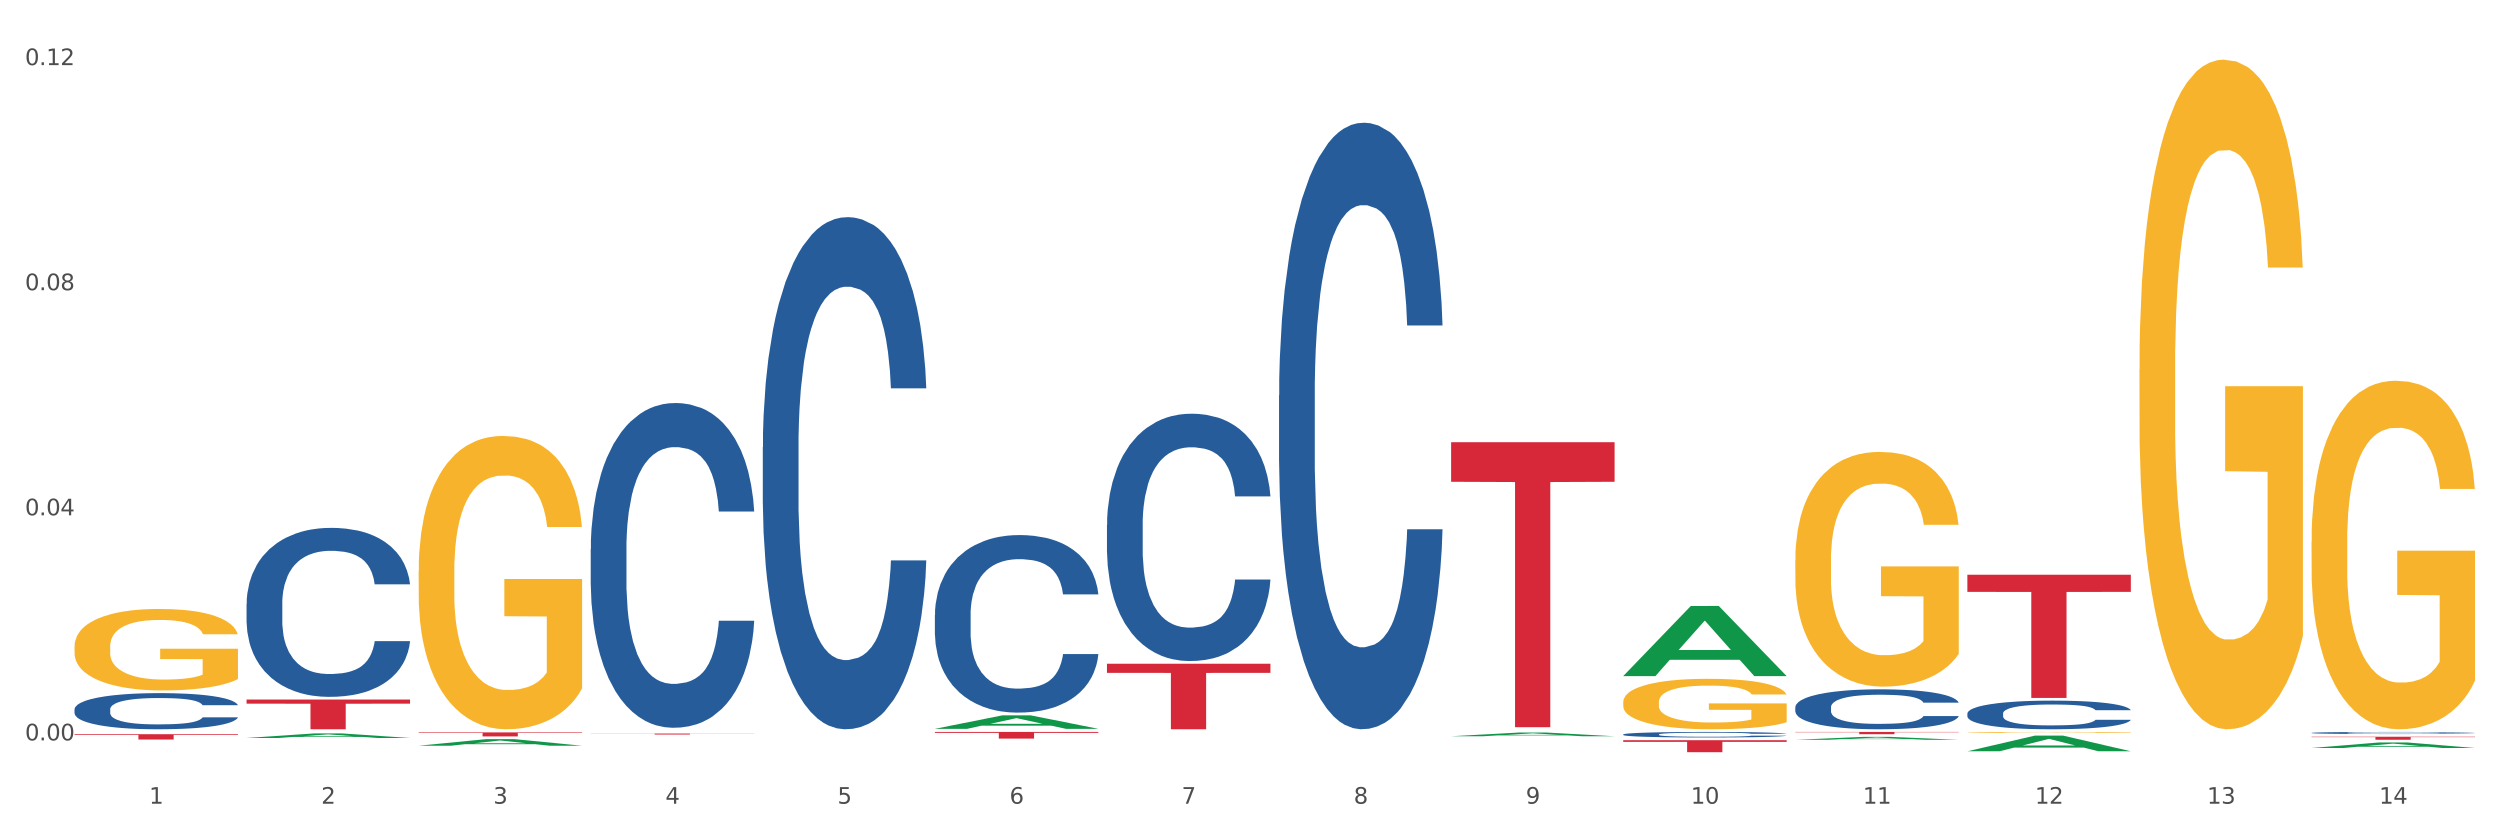 <?xml version="1.0" encoding="utf-8" standalone="no"?>
<!DOCTYPE svg PUBLIC "-//W3C//DTD SVG 1.1//EN"
  "http://www.w3.org/Graphics/SVG/1.1/DTD/svg11.dtd">
<svg xmlns:xlink="http://www.w3.org/1999/xlink" width="1080pt" height="360pt" viewBox="0 0 1080 360" xmlns="http://www.w3.org/2000/svg" version="1.1">
 <rect x="0" y="0" width="1080" height="360" fill="#333333" stroke="none"/>
 <defs>
  <style type="text/css">*{stroke-linejoin: round; stroke-linecap: butt}</style>
 </defs>
 <g id="figure_1">
  <g id="patch_1">
   <path d="M 0 360 
L 1080 360 
L 1080 0 
L 0 0 
z
" style="fill: #ffffff; stroke: #ffffff; stroke-linejoin: miter"/>
  </g>
  <g id="axes_1">
   <g id="matplotlib.axis_1">
    <g id="xtick_1">
     <g id="text_1">
      <!-- 1 -->
      <g style="fill: #4d4d4d" transform="translate(64.432 347.204) scale(0.096 -0.096)">
       <defs>
        <path id="DejaVuSans-31" d="M 794 531 
L 1825 531 
L 1825 4091 
L 703 3866 
L 703 4441 
L 1819 4666 
L 2450 4666 
L 2450 531 
L 3481 531 
L 3481 0 
L 794 0 
L 794 531 
z
" transform="scale(0.016)"/>
       </defs>
       <use xlink:href="#DejaVuSans-31"/>
      </g>
     </g>
    </g>
    <g id="xtick_2">
     <g id="text_2">
      <!-- 2 -->
      <g style="fill: #4d4d4d" transform="translate(138.771 347.204) scale(0.096 -0.096)">
       <defs>
        <path id="DejaVuSans-32" d="M 1228 531 
L 3431 531 
L 3431 0 
L 469 0 
L 469 531 
Q 828 903 1448 1529 
Q 2069 2156 2228 2338 
Q 2531 2678 2651 2914 
Q 2772 3150 2772 3378 
Q 2772 3750 2511 3984 
Q 2250 4219 1831 4219 
Q 1534 4219 1204 4116 
Q 875 4013 500 3803 
L 500 4441 
Q 881 4594 1212 4672 
Q 1544 4750 1819 4750 
Q 2544 4750 2975 4387 
Q 3406 4025 3406 3419 
Q 3406 3131 3298 2873 
Q 3191 2616 2906 2266 
Q 2828 2175 2409 1742 
Q 1991 1309 1228 531 
z
" transform="scale(0.016)"/>
       </defs>
       <use xlink:href="#DejaVuSans-32"/>
      </g>
     </g>
    </g>
    <g id="xtick_3">
     <g id="text_3">
      <!-- 3 -->
      <g style="fill: #4d4d4d" transform="translate(213.109 347.204) scale(0.096 -0.096)">
       <defs>
        <path id="DejaVuSans-33" d="M 2597 2516 
Q 3050 2419 3304 2112 
Q 3559 1806 3559 1356 
Q 3559 666 3084 287 
Q 2609 -91 1734 -91 
Q 1441 -91 1130 -33 
Q 819 25 488 141 
L 488 750 
Q 750 597 1062 519 
Q 1375 441 1716 441 
Q 2309 441 2620 675 
Q 2931 909 2931 1356 
Q 2931 1769 2642 2001 
Q 2353 2234 1838 2234 
L 1294 2234 
L 1294 2753 
L 1863 2753 
Q 2328 2753 2575 2939 
Q 2822 3125 2822 3475 
Q 2822 3834 2567 4026 
Q 2313 4219 1838 4219 
Q 1578 4219 1281 4162 
Q 984 4106 628 3988 
L 628 4550 
Q 988 4650 1302 4700 
Q 1616 4750 1894 4750 
Q 2613 4750 3031 4423 
Q 3450 4097 3450 3541 
Q 3450 3153 3228 2886 
Q 3006 2619 2597 2516 
z
" transform="scale(0.016)"/>
       </defs>
       <use xlink:href="#DejaVuSans-33"/>
      </g>
     </g>
    </g>
    <g id="xtick_4">
     <g id="text_4">
      <!-- 4 -->
      <g style="fill: #4d4d4d" transform="translate(287.448 347.204) scale(0.096 -0.096)">
       <defs>
        <path id="DejaVuSans-34" d="M 2419 4116 
L 825 1625 
L 2419 1625 
L 2419 4116 
z
M 2253 4666 
L 3047 4666 
L 3047 1625 
L 3713 1625 
L 3713 1100 
L 3047 1100 
L 3047 0 
L 2419 0 
L 2419 1100 
L 313 1100 
L 313 1709 
L 2253 4666 
z
" transform="scale(0.016)"/>
       </defs>
       <use xlink:href="#DejaVuSans-34"/>
      </g>
     </g>
    </g>
    <g id="xtick_5">
     <g id="text_5">
      <!-- 5 -->
      <g style="fill: #4d4d4d" transform="translate(361.787 347.204) scale(0.096 -0.096)">
       <defs>
        <path id="DejaVuSans-35" d="M 691 4666 
L 3169 4666 
L 3169 4134 
L 1269 4134 
L 1269 2991 
Q 1406 3038 1543 3061 
Q 1681 3084 1819 3084 
Q 2600 3084 3056 2656 
Q 3513 2228 3513 1497 
Q 3513 744 3044 326 
Q 2575 -91 1722 -91 
Q 1428 -91 1123 -41 
Q 819 9 494 109 
L 494 744 
Q 775 591 1075 516 
Q 1375 441 1709 441 
Q 2250 441 2565 725 
Q 2881 1009 2881 1497 
Q 2881 1984 2565 2268 
Q 2250 2553 1709 2553 
Q 1456 2553 1204 2497 
Q 953 2441 691 2322 
L 691 4666 
z
" transform="scale(0.016)"/>
       </defs>
       <use xlink:href="#DejaVuSans-35"/>
      </g>
     </g>
    </g>
    <g id="xtick_6">
     <g id="text_6">
      <!-- 6 -->
      <g style="fill: #4d4d4d" transform="translate(436.125 347.204) scale(0.096 -0.096)">
       <defs>
        <path id="DejaVuSans-36" d="M 2113 2584 
Q 1688 2584 1439 2293 
Q 1191 2003 1191 1497 
Q 1191 994 1439 701 
Q 1688 409 2113 409 
Q 2538 409 2786 701 
Q 3034 994 3034 1497 
Q 3034 2003 2786 2293 
Q 2538 2584 2113 2584 
z
M 3366 4563 
L 3366 3988 
Q 3128 4100 2886 4159 
Q 2644 4219 2406 4219 
Q 1781 4219 1451 3797 
Q 1122 3375 1075 2522 
Q 1259 2794 1537 2939 
Q 1816 3084 2150 3084 
Q 2853 3084 3261 2657 
Q 3669 2231 3669 1497 
Q 3669 778 3244 343 
Q 2819 -91 2113 -91 
Q 1303 -91 875 529 
Q 447 1150 447 2328 
Q 447 3434 972 4092 
Q 1497 4750 2381 4750 
Q 2619 4750 2861 4703 
Q 3103 4656 3366 4563 
z
" transform="scale(0.016)"/>
       </defs>
       <use xlink:href="#DejaVuSans-36"/>
      </g>
     </g>
    </g>
    <g id="xtick_7">
     <g id="text_7">
      <!-- 7 -->
      <g style="fill: #4d4d4d" transform="translate(510.464 347.204) scale(0.096 -0.096)">
       <defs>
        <path id="DejaVuSans-37" d="M 525 4666 
L 3525 4666 
L 3525 4397 
L 1831 0 
L 1172 0 
L 2766 4134 
L 525 4134 
L 525 4666 
z
" transform="scale(0.016)"/>
       </defs>
       <use xlink:href="#DejaVuSans-37"/>
      </g>
     </g>
    </g>
    <g id="xtick_8">
     <g id="text_8">
      <!-- 8 -->
      <g style="fill: #4d4d4d" transform="translate(584.803 347.204) scale(0.096 -0.096)">
       <defs>
        <path id="DejaVuSans-38" d="M 2034 2216 
Q 1584 2216 1326 1975 
Q 1069 1734 1069 1313 
Q 1069 891 1326 650 
Q 1584 409 2034 409 
Q 2484 409 2743 651 
Q 3003 894 3003 1313 
Q 3003 1734 2745 1975 
Q 2488 2216 2034 2216 
z
M 1403 2484 
Q 997 2584 770 2862 
Q 544 3141 544 3541 
Q 544 4100 942 4425 
Q 1341 4750 2034 4750 
Q 2731 4750 3128 4425 
Q 3525 4100 3525 3541 
Q 3525 3141 3298 2862 
Q 3072 2584 2669 2484 
Q 3125 2378 3379 2068 
Q 3634 1759 3634 1313 
Q 3634 634 3220 271 
Q 2806 -91 2034 -91 
Q 1263 -91 848 271 
Q 434 634 434 1313 
Q 434 1759 690 2068 
Q 947 2378 1403 2484 
z
M 1172 3481 
Q 1172 3119 1398 2916 
Q 1625 2713 2034 2713 
Q 2441 2713 2670 2916 
Q 2900 3119 2900 3481 
Q 2900 3844 2670 4047 
Q 2441 4250 2034 4250 
Q 1625 4250 1398 4047 
Q 1172 3844 1172 3481 
z
" transform="scale(0.016)"/>
       </defs>
       <use xlink:href="#DejaVuSans-38"/>
      </g>
     </g>
    </g>
    <g id="xtick_9">
     <g id="text_9">
      <!-- 9 -->
      <g style="fill: #4d4d4d" transform="translate(659.142 347.204) scale(0.096 -0.096)">
       <defs>
        <path id="DejaVuSans-39" d="M 703 97 
L 703 672 
Q 941 559 1184 500 
Q 1428 441 1663 441 
Q 2288 441 2617 861 
Q 2947 1281 2994 2138 
Q 2813 1869 2534 1725 
Q 2256 1581 1919 1581 
Q 1219 1581 811 2004 
Q 403 2428 403 3163 
Q 403 3881 828 4315 
Q 1253 4750 1959 4750 
Q 2769 4750 3195 4129 
Q 3622 3509 3622 2328 
Q 3622 1225 3098 567 
Q 2575 -91 1691 -91 
Q 1453 -91 1209 -44 
Q 966 3 703 97 
z
M 1959 2075 
Q 2384 2075 2632 2365 
Q 2881 2656 2881 3163 
Q 2881 3666 2632 3958 
Q 2384 4250 1959 4250 
Q 1534 4250 1286 3958 
Q 1038 3666 1038 3163 
Q 1038 2656 1286 2365 
Q 1534 2075 1959 2075 
z
" transform="scale(0.016)"/>
       </defs>
       <use xlink:href="#DejaVuSans-39"/>
      </g>
     </g>
    </g>
    <g id="xtick_10">
     <g id="text_10">
      <!-- 10 -->
      <g style="fill: #4d4d4d" transform="translate(730.426 347.204) scale(0.096 -0.096)">
       <defs>
        <path id="DejaVuSans-30" d="M 2034 4250 
Q 1547 4250 1301 3770 
Q 1056 3291 1056 2328 
Q 1056 1369 1301 889 
Q 1547 409 2034 409 
Q 2525 409 2770 889 
Q 3016 1369 3016 2328 
Q 3016 3291 2770 3770 
Q 2525 4250 2034 4250 
z
M 2034 4750 
Q 2819 4750 3233 4129 
Q 3647 3509 3647 2328 
Q 3647 1150 3233 529 
Q 2819 -91 2034 -91 
Q 1250 -91 836 529 
Q 422 1150 422 2328 
Q 422 3509 836 4129 
Q 1250 4750 2034 4750 
z
" transform="scale(0.016)"/>
       </defs>
       <use xlink:href="#DejaVuSans-31"/>
       <use xlink:href="#DejaVuSans-30" transform="translate(63.623 0)"/>
      </g>
     </g>
    </g>
    <g id="xtick_11">
     <g id="text_11">
      <!-- 11 -->
      <g style="fill: #4d4d4d" transform="translate(804.765 347.204) scale(0.096 -0.096)">
       <use xlink:href="#DejaVuSans-31"/>
       <use xlink:href="#DejaVuSans-31" transform="translate(63.623 0)"/>
      </g>
     </g>
    </g>
    <g id="xtick_12">
     <g id="text_12">
      <!-- 12 -->
      <g style="fill: #4d4d4d" transform="translate(879.104 347.204) scale(0.096 -0.096)">
       <use xlink:href="#DejaVuSans-31"/>
       <use xlink:href="#DejaVuSans-32" transform="translate(63.623 0)"/>
      </g>
     </g>
    </g>
    <g id="xtick_13">
     <g id="text_13">
      <!-- 13 -->
      <g style="fill: #4d4d4d" transform="translate(953.442 347.204) scale(0.096 -0.096)">
       <use xlink:href="#DejaVuSans-31"/>
       <use xlink:href="#DejaVuSans-33" transform="translate(63.623 0)"/>
      </g>
     </g>
    </g>
    <g id="xtick_14">
     <g id="text_14">
      <!-- 14 -->
      <g style="fill: #4d4d4d" transform="translate(1027.781 347.204) scale(0.096 -0.096)">
       <use xlink:href="#DejaVuSans-31"/>
       <use xlink:href="#DejaVuSans-34" transform="translate(63.623 0)"/>
      </g>
     </g>
    </g>
    <g id="xtick_15"/>
    <g id="xtick_16"/>
    <g id="xtick_17"/>
    <g id="xtick_18"/>
    <g id="xtick_19"/>
    <g id="xtick_20"/>
    <g id="xtick_21"/>
    <g id="xtick_22"/>
    <g id="xtick_23"/>
    <g id="xtick_24"/>
    <g id="xtick_25"/>
    <g id="xtick_26"/>
    <g id="xtick_27"/>
   </g>
   <g id="matplotlib.axis_2">
    <g id="ytick_1">
     <g id="text_15">
      <!-- 0.00 -->
      <g style="fill: #4d4d4d" transform="translate(10.8 319.85) scale(0.096 -0.096)">
       <defs>
        <path id="DejaVuSans-2e" d="M 684 794 
L 1344 794 
L 1344 0 
L 684 0 
L 684 794 
z
" transform="scale(0.016)"/>
       </defs>
       <use xlink:href="#DejaVuSans-30"/>
       <use xlink:href="#DejaVuSans-2e" transform="translate(63.623 0)"/>
       <use xlink:href="#DejaVuSans-30" transform="translate(95.41 0)"/>
       <use xlink:href="#DejaVuSans-30" transform="translate(159.033 0)"/>
      </g>
     </g>
    </g>
    <g id="ytick_2">
     <g id="text_16">
      <!-- 0.04 -->
      <g style="fill: #4d4d4d" transform="translate(10.8 222.61) scale(0.096 -0.096)">
       <use xlink:href="#DejaVuSans-30"/>
       <use xlink:href="#DejaVuSans-2e" transform="translate(63.623 0)"/>
       <use xlink:href="#DejaVuSans-30" transform="translate(95.41 0)"/>
       <use xlink:href="#DejaVuSans-34" transform="translate(159.033 0)"/>
      </g>
     </g>
    </g>
    <g id="ytick_3">
     <g id="text_17">
      <!-- 0.08 -->
      <g style="fill: #4d4d4d" transform="translate(10.8 125.37) scale(0.096 -0.096)">
       <use xlink:href="#DejaVuSans-30"/>
       <use xlink:href="#DejaVuSans-2e" transform="translate(63.623 0)"/>
       <use xlink:href="#DejaVuSans-30" transform="translate(95.41 0)"/>
       <use xlink:href="#DejaVuSans-38" transform="translate(159.033 0)"/>
      </g>
     </g>
    </g>
    <g id="ytick_4">
     <g id="text_18">
      <!-- 0.12 -->
      <g style="fill: #4d4d4d" transform="translate(10.8 28.131) scale(0.096 -0.096)">
       <use xlink:href="#DejaVuSans-30"/>
       <use xlink:href="#DejaVuSans-2e" transform="translate(63.623 0)"/>
       <use xlink:href="#DejaVuSans-31" transform="translate(95.41 0)"/>
       <use xlink:href="#DejaVuSans-32" transform="translate(159.033 0)"/>
      </g>
     </g>
    </g>
    <g id="ytick_5"/>
    <g id="ytick_6"/>
    <g id="ytick_7"/>
   </g>
   <g id="PolyCollection_1">
    <path d="M 106.514 318.804 
L 106.587 318.802 
L 135.709 316.839 
L 147.795 316.837 
L 177.135 318.808 
L 163.157 318.808 
L 156.823 318.349 
L 126.754 318.349 
L 126.535 318.356 
L 120.42 318.808 
L 106.514 318.808 
L 106.514 318.804 
L 130.54 318.075 
L 153.037 318.073 
L 141.897 317.257 
L 141.752 317.253 
L 141.606 317.259 
L 130.467 318.073 
L 130.54 318.075 
L 106.514 318.804 
z
" clip-path="url(#p29ebf0b767)" style="fill: #109648"/>
    <path d="M 106.514 302.208 
L 177.135 302.208 
L 177.135 303.991 
L 149.355 304.003 
L 149.355 315.041 
L 134.126 315.041 
L 134.126 304.003 
L 106.514 303.991 
L 106.514 302.22 
L 106.514 302.208 
z
" clip-path="url(#p29ebf0b767)" style="fill: #d62839"/>
    <path d="M 180.852 316.395 
L 251.474 316.395 
L 251.474 316.637 
L 223.694 316.638 
L 223.694 318.135 
L 208.465 318.135 
L 208.465 316.638 
L 180.852 316.637 
L 180.852 316.397 
L 180.852 316.395 
z
" clip-path="url(#p29ebf0b767)" style="fill: #d62839"/>
    <path d="M 255.191 316.897 
L 325.813 316.897 
L 325.813 316.957 
L 298.033 316.958 
L 298.033 317.327 
L 282.804 317.327 
L 282.804 316.958 
L 255.191 316.957 
L 255.191 316.898 
L 255.191 316.897 
z
" clip-path="url(#p29ebf0b767)" style="fill: #d62839"/>
    <path d="M 403.869 316.202 
L 474.49 316.202 
L 474.49 316.603 
L 446.71 316.606 
L 446.71 319.085 
L 431.481 319.085 
L 431.481 316.606 
L 403.869 316.603 
L 403.869 316.205 
L 403.869 316.202 
z
" clip-path="url(#p29ebf0b767)" style="fill: #d62839"/>
    <path d="M 478.207 286.735 
L 548.829 286.735 
L 548.829 290.668 
L 521.049 290.695 
L 521.049 315.041 
L 505.82 315.041 
L 505.82 290.695 
L 478.207 290.668 
L 478.207 286.761 
L 478.207 286.735 
z
" clip-path="url(#p29ebf0b767)" style="fill: #d62839"/>
    <path d="M 626.885 191.016 
L 697.506 191.016 
L 697.506 208.128 
L 669.726 208.244 
L 669.726 314.154 
L 654.497 314.154 
L 654.497 208.244 
L 626.885 208.128 
L 626.885 191.131 
L 626.885 191.016 
z
" clip-path="url(#p29ebf0b767)" style="fill: #d62839"/>
    <path d="M 701.223 319.755 
L 771.845 319.755 
L 771.845 320.477 
L 744.065 320.482 
L 744.065 324.95 
L 728.836 324.95 
L 728.836 320.482 
L 701.223 320.477 
L 701.223 319.76 
L 701.223 319.755 
z
" clip-path="url(#p29ebf0b767)" style="fill: #d62839"/>
    <path d="M 775.562 316.202 
L 846.184 316.202 
L 846.184 316.337 
L 818.404 316.338 
L 818.404 317.173 
L 803.175 317.173 
L 803.175 316.338 
L 775.562 316.337 
L 775.562 316.203 
L 775.562 316.202 
z
" clip-path="url(#p29ebf0b767)" style="fill: #d62839"/>
    <path d="M 849.901 248.282 
L 920.523 248.282 
L 920.523 255.678 
L 892.742 255.728 
L 892.742 301.508 
L 877.514 301.508 
L 877.514 255.728 
L 849.901 255.678 
L 849.901 248.332 
L 849.901 248.282 
z
" clip-path="url(#p29ebf0b767)" style="fill: #d62839"/>
    <path d="M 998.578 318.269 
L 1069.2 318.269 
L 1069.2 318.451 
L 1041.42 318.452 
L 1041.42 319.576 
L 1026.191 319.576 
L 1026.191 318.452 
L 998.578 318.451 
L 998.578 318.27 
L 998.578 318.269 
z
" clip-path="url(#p29ebf0b767)" style="fill: #d62839"/>
    <path d="M 701.223 317.277 
L 701.307 317.275 
L 701.307 317.213 
L 701.557 317.13 
L 702.476 316.978 
L 703.644 316.862 
L 705.648 316.727 
L 706.733 316.67 
L 708.152 316.606 
L 711.074 316.504 
L 714.413 316.416 
L 716.75 316.368 
L 718.503 316.338 
L 722.427 316.283 
L 724.681 316.259 
L 727.018 316.24 
L 729.021 316.227 
L 732.36 316.211 
L 735.032 316.205 
L 738.12 316.202 
L 740.708 316.205 
L 744.131 316.213 
L 749.139 316.24 
L 751.059 316.255 
L 753.647 316.281 
L 756.318 316.316 
L 758.489 316.351 
L 760.993 316.401 
L 763.581 316.467 
L 766.085 316.55 
L 767.838 316.626 
L 769.257 316.707 
L 770.51 316.805 
L 771.428 316.912 
L 771.845 317.002 
L 756.569 317.002 
L 756.151 316.921 
L 755.317 316.834 
L 754.482 316.775 
L 753.564 316.727 
L 752.145 316.672 
L 750.892 316.637 
L 748.805 316.596 
L 746.885 316.569 
L 745.299 316.554 
L 743.379 316.541 
L 739.289 316.528 
L 736.367 316.528 
L 734.531 316.532 
L 732.277 316.543 
L 730.357 316.558 
L 728.103 316.585 
L 726.35 316.613 
L 724.597 316.65 
L 723.595 316.676 
L 722.093 316.724 
L 721.091 316.764 
L 719.755 316.831 
L 719.004 316.879 
L 717.668 317.004 
L 717.084 317.096 
L 716.834 317.159 
L 716.667 317.229 
L 716.667 317.569 
L 717.168 317.722 
L 717.585 317.788 
L 718.253 317.862 
L 719.505 317.958 
L 721.341 318.052 
L 723.261 318.12 
L 724.847 318.161 
L 726.35 318.192 
L 727.853 318.216 
L 729.689 318.237 
L 731.192 318.251 
L 733.446 318.264 
L 736.117 318.27 
L 738.204 318.27 
L 742.461 318.259 
L 744.381 318.248 
L 746.218 318.233 
L 748.221 318.209 
L 749.807 318.183 
L 750.725 318.163 
L 752.228 318.122 
L 753.397 318.078 
L 754.398 318.028 
L 755.066 317.984 
L 755.818 317.919 
L 756.402 317.844 
L 756.569 317.805 
L 771.845 317.805 
L 771.511 317.884 
L 770.927 317.96 
L 769.758 318.063 
L 768.84 318.122 
L 767.421 318.194 
L 765.918 318.255 
L 763.831 318.323 
L 761.911 318.373 
L 759.908 318.417 
L 757.738 318.456 
L 753.814 318.51 
L 752.395 318.526 
L 749.39 318.552 
L 747.052 318.567 
L 743.63 318.582 
L 740.124 318.591 
L 736.451 318.593 
L 733.195 318.589 
L 729.606 318.576 
L 727.352 318.563 
L 724.847 318.543 
L 721.926 318.513 
L 719.171 318.475 
L 716.583 318.432 
L 714.162 318.382 
L 711.908 318.325 
L 708.987 318.231 
L 706.816 318.139 
L 705.23 318.054 
L 704.145 317.982 
L 703.06 317.89 
L 702.476 317.827 
L 701.557 317.674 
L 701.223 317.532 
L 701.223 317.277 
z
" clip-path="url(#p29ebf0b767)" style="fill: #255c99"/>
    <path d="M 775.562 305.541 
L 775.646 305.525 
L 775.646 305.084 
L 775.896 304.486 
L 776.814 303.383 
L 777.983 302.548 
L 779.986 301.571 
L 781.072 301.161 
L 782.491 300.705 
L 785.412 299.964 
L 788.752 299.334 
L 791.089 298.987 
L 792.842 298.767 
L 796.765 298.373 
L 799.019 298.2 
L 801.357 298.058 
L 803.36 297.963 
L 806.699 297.853 
L 809.37 297.806 
L 812.459 297.79 
L 815.047 297.806 
L 818.469 297.869 
L 823.478 298.058 
L 825.398 298.168 
L 827.986 298.357 
L 830.657 298.609 
L 832.828 298.861 
L 835.332 299.224 
L 837.92 299.696 
L 840.424 300.295 
L 842.177 300.846 
L 843.596 301.429 
L 844.848 302.138 
L 845.766 302.91 
L 846.184 303.556 
L 830.908 303.556 
L 830.49 302.973 
L 829.655 302.343 
L 828.821 301.918 
L 827.902 301.571 
L 826.483 301.177 
L 825.231 300.925 
L 823.144 300.626 
L 821.224 300.437 
L 819.638 300.327 
L 817.718 300.232 
L 813.628 300.137 
L 810.706 300.137 
L 808.87 300.169 
L 806.616 300.248 
L 804.696 300.358 
L 802.442 300.547 
L 800.689 300.752 
L 798.936 301.02 
L 797.934 301.209 
L 796.431 301.555 
L 795.43 301.839 
L 794.094 302.327 
L 793.343 302.674 
L 792.007 303.572 
L 791.423 304.234 
L 791.172 304.69 
L 791.005 305.194 
L 791.005 307.652 
L 791.506 308.755 
L 791.924 309.228 
L 792.591 309.763 
L 793.844 310.456 
L 795.68 311.134 
L 797.6 311.622 
L 799.186 311.921 
L 800.689 312.142 
L 802.191 312.315 
L 804.028 312.473 
L 805.53 312.567 
L 807.784 312.662 
L 810.456 312.709 
L 812.543 312.709 
L 816.8 312.63 
L 818.72 312.552 
L 820.556 312.441 
L 822.56 312.268 
L 824.146 312.079 
L 825.064 311.937 
L 826.567 311.638 
L 827.735 311.323 
L 828.737 310.96 
L 829.405 310.645 
L 830.156 310.173 
L 830.741 309.637 
L 830.908 309.354 
L 846.184 309.354 
L 845.85 309.921 
L 845.266 310.472 
L 844.097 311.213 
L 843.179 311.638 
L 841.76 312.158 
L 840.257 312.599 
L 838.17 313.087 
L 836.25 313.45 
L 834.247 313.765 
L 832.076 314.048 
L 828.153 314.442 
L 826.734 314.552 
L 823.728 314.741 
L 821.391 314.852 
L 817.969 314.962 
L 814.463 315.025 
L 810.79 315.041 
L 807.534 315.009 
L 803.944 314.915 
L 801.69 314.82 
L 799.186 314.678 
L 796.264 314.458 
L 793.51 314.19 
L 790.922 313.875 
L 788.501 313.513 
L 786.247 313.103 
L 783.325 312.426 
L 781.155 311.764 
L 779.569 311.149 
L 778.484 310.63 
L 777.399 309.968 
L 776.814 309.511 
L 775.896 308.408 
L 775.562 307.384 
L 775.562 305.541 
z
" clip-path="url(#p29ebf0b767)" style="fill: #255c99"/>
    <path d="M 849.901 308.228 
L 849.984 308.217 
L 849.984 307.901 
L 850.235 307.472 
L 851.153 306.681 
L 852.322 306.082 
L 854.325 305.382 
L 855.41 305.088 
L 856.829 304.76 
L 859.751 304.229 
L 863.09 303.777 
L 865.428 303.529 
L 867.181 303.371 
L 871.104 303.088 
L 873.358 302.964 
L 875.695 302.862 
L 877.699 302.794 
L 881.038 302.715 
L 883.709 302.681 
L 886.798 302.67 
L 889.386 302.681 
L 892.808 302.727 
L 897.817 302.862 
L 899.737 302.941 
L 902.325 303.077 
L 904.996 303.258 
L 907.166 303.438 
L 909.671 303.698 
L 912.258 304.037 
L 914.763 304.466 
L 916.516 304.862 
L 917.935 305.28 
L 919.187 305.788 
L 920.105 306.342 
L 920.523 306.805 
L 905.246 306.805 
L 904.829 306.387 
L 903.994 305.935 
L 903.159 305.63 
L 902.241 305.382 
L 900.822 305.099 
L 899.57 304.918 
L 897.483 304.704 
L 895.563 304.568 
L 893.977 304.489 
L 892.057 304.421 
L 887.966 304.353 
L 885.045 304.353 
L 883.208 304.376 
L 880.954 304.433 
L 879.034 304.512 
L 876.78 304.647 
L 875.027 304.794 
L 873.274 304.986 
L 872.273 305.122 
L 870.77 305.37 
L 869.768 305.574 
L 868.433 305.924 
L 867.681 306.172 
L 866.346 306.816 
L 865.761 307.291 
L 865.511 307.618 
L 865.344 307.98 
L 865.344 309.742 
L 865.845 310.533 
L 866.262 310.872 
L 866.93 311.256 
L 868.182 311.753 
L 870.019 312.239 
L 871.939 312.589 
L 873.525 312.804 
L 875.027 312.962 
L 876.53 313.086 
L 878.367 313.199 
L 879.869 313.267 
L 882.123 313.335 
L 884.794 313.369 
L 886.881 313.369 
L 891.139 313.312 
L 893.059 313.256 
L 894.895 313.177 
L 896.899 313.052 
L 898.485 312.917 
L 899.403 312.815 
L 900.905 312.601 
L 902.074 312.375 
L 903.076 312.115 
L 903.744 311.889 
L 904.495 311.55 
L 905.079 311.166 
L 905.246 310.962 
L 920.523 310.962 
L 920.189 311.369 
L 919.604 311.765 
L 918.436 312.295 
L 917.517 312.601 
L 916.098 312.973 
L 914.596 313.29 
L 912.509 313.64 
L 910.589 313.9 
L 908.585 314.126 
L 906.415 314.329 
L 902.491 314.611 
L 901.072 314.691 
L 898.067 314.826 
L 895.73 314.905 
L 892.307 314.984 
L 888.801 315.029 
L 885.128 315.041 
L 881.873 315.018 
L 878.283 314.95 
L 876.029 314.883 
L 873.525 314.781 
L 870.603 314.623 
L 867.848 314.431 
L 865.261 314.205 
L 862.84 313.945 
L 860.586 313.651 
L 857.664 313.165 
L 855.494 312.691 
L 853.908 312.25 
L 852.823 311.877 
L 851.737 311.403 
L 851.153 311.075 
L 850.235 310.285 
L 849.901 309.55 
L 849.901 308.228 
z
" clip-path="url(#p29ebf0b767)" style="fill: #255c99"/>
    <path d="M 998.578 316.609 
L 998.662 316.608 
L 998.662 316.585 
L 998.912 316.554 
L 999.83 316.496 
L 1000.999 316.452 
L 1003.003 316.401 
L 1004.088 316.379 
L 1005.507 316.355 
L 1008.429 316.317 
L 1011.768 316.283 
L 1014.105 316.265 
L 1015.858 316.254 
L 1019.781 316.233 
L 1022.035 316.224 
L 1024.373 316.217 
L 1026.376 316.212 
L 1029.715 316.206 
L 1032.387 316.203 
L 1035.475 316.202 
L 1038.063 316.203 
L 1041.486 316.207 
L 1046.494 316.217 
L 1048.414 316.222 
L 1051.002 316.232 
L 1053.673 316.245 
L 1055.844 316.259 
L 1058.348 316.278 
L 1060.936 316.302 
L 1063.44 316.334 
L 1065.193 316.363 
L 1066.612 316.393 
L 1067.864 316.431 
L 1068.783 316.471 
L 1069.2 316.505 
L 1053.924 316.505 
L 1053.506 316.474 
L 1052.671 316.441 
L 1051.837 316.419 
L 1050.918 316.401 
L 1049.499 316.38 
L 1048.247 316.367 
L 1046.16 316.351 
L 1044.24 316.341 
L 1042.654 316.336 
L 1040.734 316.331 
L 1036.644 316.326 
L 1033.722 316.326 
L 1031.886 316.327 
L 1029.632 316.331 
L 1027.712 316.337 
L 1025.458 316.347 
L 1023.705 316.358 
L 1021.952 316.372 
L 1020.95 316.382 
L 1019.448 316.4 
L 1018.446 316.415 
L 1017.11 316.44 
L 1016.359 316.459 
L 1015.023 316.506 
L 1014.439 316.54 
L 1014.188 316.564 
L 1014.022 316.591 
L 1014.022 316.72 
L 1014.522 316.778 
L 1014.94 316.802 
L 1015.608 316.83 
L 1016.86 316.867 
L 1018.696 316.902 
L 1020.616 316.928 
L 1022.202 316.944 
L 1023.705 316.955 
L 1025.207 316.964 
L 1027.044 316.973 
L 1028.547 316.978 
L 1030.8 316.982 
L 1033.472 316.985 
L 1035.559 316.985 
L 1039.816 316.981 
L 1041.736 316.977 
L 1043.572 316.971 
L 1045.576 316.962 
L 1047.162 316.952 
L 1048.08 316.944 
L 1049.583 316.929 
L 1050.752 316.912 
L 1051.753 316.893 
L 1052.421 316.877 
L 1053.172 316.852 
L 1053.757 316.824 
L 1053.924 316.809 
L 1069.2 316.809 
L 1068.866 316.839 
L 1068.282 316.868 
L 1067.113 316.906 
L 1066.195 316.929 
L 1064.776 316.956 
L 1063.273 316.979 
L 1061.186 317.005 
L 1059.266 317.024 
L 1057.263 317.04 
L 1055.092 317.055 
L 1051.169 317.076 
L 1049.75 317.082 
L 1046.745 317.092 
L 1044.407 317.097 
L 1040.985 317.103 
L 1037.479 317.106 
L 1033.806 317.107 
L 1030.55 317.106 
L 1026.96 317.101 
L 1024.707 317.096 
L 1022.202 317.088 
L 1019.281 317.077 
L 1016.526 317.063 
L 1013.938 317.046 
L 1011.517 317.027 
L 1009.263 317.006 
L 1006.342 316.97 
L 1004.171 316.935 
L 1002.585 316.903 
L 1001.5 316.876 
L 1000.415 316.841 
L 999.83 316.817 
L 998.912 316.759 
L 998.578 316.706 
L 998.578 316.609 
z
" clip-path="url(#p29ebf0b767)" style="fill: #255c99"/>
    <path d="M 32.175 279.341 
L 32.258 279.309 
L 32.258 278.152 
L 32.425 277.156 
L 33.259 274.745 
L 34.51 272.752 
L 35.427 271.692 
L 36.344 270.824 
L 37.428 269.956 
L 38.762 269.056 
L 41.18 267.738 
L 42.681 267.063 
L 44.515 266.356 
L 47.85 265.328 
L 50.268 264.749 
L 52.77 264.267 
L 56.855 263.688 
L 59.523 263.431 
L 62.358 263.238 
L 65.777 263.11 
L 68.361 263.078 
L 74.031 263.174 
L 78.867 263.463 
L 81.202 263.688 
L 84.203 264.074 
L 85.788 264.331 
L 88.372 264.846 
L 91.04 265.52 
L 92.875 266.099 
L 95.626 267.192 
L 97.711 268.285 
L 99.628 269.635 
L 100.629 270.567 
L 101.379 271.435 
L 102.046 272.431 
L 102.713 274.006 
L 87.705 274.006 
L 87.122 272.881 
L 86.204 271.82 
L 84.87 270.792 
L 83.703 270.149 
L 81.702 269.345 
L 79.868 268.831 
L 77.95 268.445 
L 75.615 268.124 
L 73.781 267.963 
L 71.196 267.835 
L 66.11 267.867 
L 62.692 268.124 
L 60.357 268.445 
L 58.856 268.735 
L 57.522 269.056 
L 56.021 269.506 
L 54.27 270.181 
L 53.02 270.792 
L 51.769 271.563 
L 50.768 272.335 
L 49.851 273.235 
L 49.101 274.199 
L 48.517 275.195 
L 48.017 276.417 
L 47.6 278.441 
L 47.6 282.845 
L 47.767 283.841 
L 48.184 285.159 
L 48.684 286.156 
L 49.518 287.345 
L 50.268 288.148 
L 51.686 289.305 
L 53.27 290.27 
L 54.52 290.88 
L 55.771 291.395 
L 57.939 292.102 
L 60.357 292.68 
L 62.441 293.034 
L 65.276 293.355 
L 67.194 293.484 
L 68.862 293.548 
L 72.947 293.548 
L 75.865 293.452 
L 79.117 293.227 
L 81.619 292.937 
L 83.703 292.584 
L 86.038 292.005 
L 87.538 291.459 
L 87.538 284.741 
L 69.195 284.709 
L 69.195 280.241 
L 102.797 280.241 
L 102.797 293.355 
L 101.379 294.03 
L 99.795 294.641 
L 98.128 295.187 
L 95.626 295.862 
L 92.625 296.505 
L 89.956 296.955 
L 87.122 297.341 
L 83.786 297.694 
L 79.451 298.016 
L 76.783 298.144 
L 73.447 298.241 
L 69.529 298.273 
L 66.11 298.209 
L 62.775 298.048 
L 59.273 297.759 
L 55.855 297.341 
L 53.27 296.923 
L 50.685 296.409 
L 47.934 295.734 
L 45.766 295.091 
L 44.098 294.512 
L 42.264 293.773 
L 40.263 292.809 
L 38.762 291.941 
L 37.428 291.041 
L 36.01 289.884 
L 35.01 288.888 
L 34.009 287.634 
L 33.426 286.702 
L 32.759 285.256 
L 32.258 283.231 
L 32.175 279.341 
z
" clip-path="url(#p29ebf0b767)" style="fill: #f7b32b"/>
    <path d="M 552.546 170.747 
L 552.629 170.507 
L 552.629 163.807 
L 552.88 154.714 
L 553.798 137.964 
L 554.967 125.281 
L 556.97 110.445 
L 558.055 104.223 
L 559.475 97.284 
L 562.396 86.037 
L 565.735 76.465 
L 568.073 71.201 
L 569.826 67.851 
L 573.749 61.868 
L 576.003 59.236 
L 578.34 57.082 
L 580.344 55.647 
L 583.683 53.971 
L 586.354 53.254 
L 589.443 53.014 
L 592.031 53.254 
L 595.453 54.211 
L 600.462 57.082 
L 602.382 58.757 
L 604.97 61.629 
L 607.641 65.458 
L 609.811 69.286 
L 612.316 74.79 
L 614.903 81.969 
L 617.408 91.062 
L 619.161 99.437 
L 620.58 108.291 
L 621.832 119.059 
L 622.75 130.785 
L 623.168 140.596 
L 607.891 140.596 
L 607.474 131.742 
L 606.639 122.17 
L 605.804 115.709 
L 604.886 110.445 
L 603.467 104.462 
L 602.215 100.634 
L 600.128 96.087 
L 598.208 93.216 
L 596.622 91.541 
L 594.702 90.105 
L 590.612 88.669 
L 587.69 88.669 
L 585.853 89.148 
L 583.6 90.344 
L 581.68 92.019 
L 579.426 94.891 
L 577.673 98.001 
L 575.92 102.069 
L 574.918 104.941 
L 573.415 110.205 
L 572.414 114.513 
L 571.078 121.931 
L 570.327 127.195 
L 568.991 140.835 
L 568.407 150.885 
L 568.156 157.825 
L 567.989 165.482 
L 567.989 202.812 
L 568.49 219.563 
L 568.908 226.741 
L 569.575 234.877 
L 570.827 245.406 
L 572.664 255.696 
L 574.584 263.114 
L 576.17 267.661 
L 577.673 271.011 
L 579.175 273.643 
L 581.012 276.036 
L 582.514 277.472 
L 584.768 278.907 
L 587.439 279.625 
L 589.526 279.625 
L 593.784 278.429 
L 595.704 277.232 
L 597.54 275.557 
L 599.544 272.925 
L 601.13 270.054 
L 602.048 267.9 
L 603.551 263.353 
L 604.719 258.567 
L 605.721 253.064 
L 606.389 248.278 
L 607.14 241.099 
L 607.724 232.963 
L 607.891 228.656 
L 623.168 228.656 
L 622.834 237.27 
L 622.249 245.646 
L 621.081 256.892 
L 620.163 263.353 
L 618.743 271.25 
L 617.241 277.95 
L 615.154 285.368 
L 613.234 290.872 
L 611.23 295.658 
L 609.06 299.965 
L 605.137 305.948 
L 603.718 307.623 
L 600.712 310.494 
L 598.375 312.169 
L 594.952 313.844 
L 591.446 314.801 
L 587.773 315.041 
L 584.518 314.562 
L 580.928 313.126 
L 578.674 311.691 
L 576.17 309.537 
L 573.248 306.187 
L 570.494 302.119 
L 567.906 297.333 
L 565.485 291.829 
L 563.231 285.608 
L 560.309 275.318 
L 558.139 265.268 
L 556.553 255.935 
L 555.468 248.039 
L 554.382 237.988 
L 553.798 231.049 
L 552.88 214.298 
L 552.546 198.744 
L 552.546 170.747 
z
" clip-path="url(#p29ebf0b767)" style="fill: #255c99"/>
    <path d="M 478.207 226.731 
L 478.291 226.633 
L 478.291 223.901 
L 478.541 220.193 
L 479.459 213.362 
L 480.628 208.19 
L 482.632 202.14 
L 483.717 199.603 
L 485.136 196.773 
L 488.058 192.186 
L 491.397 188.283 
L 493.734 186.136 
L 495.487 184.77 
L 499.41 182.331 
L 501.664 181.257 
L 504.002 180.379 
L 506.005 179.793 
L 509.344 179.11 
L 512.016 178.818 
L 515.104 178.72 
L 517.692 178.818 
L 521.115 179.208 
L 526.123 180.379 
L 528.043 181.062 
L 530.631 182.233 
L 533.302 183.794 
L 535.473 185.356 
L 537.977 187.6 
L 540.565 190.527 
L 543.069 194.236 
L 544.822 197.651 
L 546.241 201.262 
L 547.493 205.653 
L 548.412 210.434 
L 548.829 214.435 
L 533.553 214.435 
L 533.135 210.825 
L 532.301 206.921 
L 531.466 204.287 
L 530.548 202.14 
L 529.128 199.7 
L 527.876 198.139 
L 525.789 196.285 
L 523.869 195.114 
L 522.283 194.431 
L 520.363 193.845 
L 516.273 193.26 
L 513.351 193.26 
L 511.515 193.455 
L 509.261 193.943 
L 507.341 194.626 
L 505.087 195.797 
L 503.334 197.065 
L 501.581 198.724 
L 500.579 199.895 
L 499.077 202.042 
L 498.075 203.799 
L 496.739 206.824 
L 495.988 208.971 
L 494.652 214.533 
L 494.068 218.631 
L 493.818 221.461 
L 493.651 224.584 
L 493.651 239.807 
L 494.151 246.637 
L 494.569 249.565 
L 495.237 252.883 
L 496.489 257.176 
L 498.325 261.372 
L 500.245 264.397 
L 501.831 266.252 
L 503.334 267.618 
L 504.837 268.691 
L 506.673 269.667 
L 508.176 270.252 
L 510.429 270.838 
L 513.101 271.131 
L 515.188 271.131 
L 519.445 270.643 
L 521.365 270.155 
L 523.202 269.472 
L 525.205 268.398 
L 526.791 267.227 
L 527.709 266.349 
L 529.212 264.495 
L 530.381 262.543 
L 531.382 260.299 
L 532.05 258.347 
L 532.801 255.42 
L 533.386 252.102 
L 533.553 250.346 
L 548.829 250.346 
L 548.495 253.859 
L 547.911 257.274 
L 546.742 261.86 
L 545.824 264.495 
L 544.405 267.715 
L 542.902 270.448 
L 540.815 273.473 
L 538.895 275.717 
L 536.892 277.669 
L 534.721 279.425 
L 530.798 281.865 
L 529.379 282.548 
L 526.374 283.719 
L 524.036 284.402 
L 520.614 285.085 
L 517.108 285.475 
L 513.435 285.573 
L 510.179 285.378 
L 506.59 284.792 
L 504.336 284.207 
L 501.831 283.329 
L 498.91 281.962 
L 496.155 280.303 
L 493.567 278.352 
L 491.146 276.107 
L 488.892 273.57 
L 485.971 269.374 
L 483.8 265.276 
L 482.214 261.47 
L 481.129 258.25 
L 480.044 254.151 
L 479.459 251.321 
L 478.541 244.491 
L 478.207 238.148 
L 478.207 226.731 
z
" clip-path="url(#p29ebf0b767)" style="fill: #255c99"/>
    <path d="M 32.175 317.173 
L 102.797 317.173 
L 102.797 317.492 
L 75.017 317.494 
L 75.017 319.464 
L 59.788 319.464 
L 59.788 317.494 
L 32.175 317.492 
L 32.175 317.175 
L 32.175 317.173 
z
" clip-path="url(#p29ebf0b767)" style="fill: #d62839"/>
    <path d="M 329.53 193.209 
L 329.613 193.007 
L 329.613 187.35 
L 329.864 179.672 
L 330.782 165.529 
L 331.951 154.821 
L 333.954 142.294 
L 335.039 137.041 
L 336.458 131.182 
L 339.38 121.686 
L 342.719 113.604 
L 345.057 109.159 
L 346.81 106.331 
L 350.733 101.28 
L 352.987 99.057 
L 355.324 97.239 
L 357.328 96.027 
L 360.667 94.612 
L 363.338 94.006 
L 366.427 93.804 
L 369.015 94.006 
L 372.437 94.814 
L 377.446 97.239 
L 379.366 98.653 
L 381.954 101.078 
L 384.625 104.31 
L 386.795 107.543 
L 389.3 112.19 
L 391.887 118.251 
L 394.392 125.929 
L 396.145 133 
L 397.564 140.476 
L 398.816 149.568 
L 399.734 159.468 
L 400.152 167.752 
L 384.875 167.752 
L 384.458 160.276 
L 383.623 152.194 
L 382.788 146.739 
L 381.87 142.294 
L 380.451 137.243 
L 379.199 134.011 
L 377.112 130.172 
L 375.192 127.747 
L 373.606 126.333 
L 371.686 125.121 
L 367.595 123.908 
L 364.674 123.908 
L 362.837 124.313 
L 360.583 125.323 
L 358.663 126.737 
L 356.41 129.162 
L 354.656 131.788 
L 352.903 135.223 
L 351.902 137.647 
L 350.399 142.092 
L 349.397 145.729 
L 348.062 151.992 
L 347.31 156.437 
L 345.975 167.954 
L 345.391 176.44 
L 345.14 182.299 
L 344.973 188.764 
L 344.973 220.283 
L 345.474 234.426 
L 345.891 240.487 
L 346.559 247.356 
L 347.811 256.246 
L 349.648 264.934 
L 351.568 271.197 
L 353.154 275.036 
L 354.656 277.865 
L 356.159 280.087 
L 357.996 282.108 
L 359.498 283.32 
L 361.752 284.532 
L 364.423 285.138 
L 366.51 285.138 
L 370.768 284.128 
L 372.688 283.118 
L 374.524 281.704 
L 376.528 279.481 
L 378.114 277.057 
L 379.032 275.238 
L 380.534 271.4 
L 381.703 267.359 
L 382.705 262.712 
L 383.373 258.671 
L 384.124 252.61 
L 384.708 245.74 
L 384.875 242.103 
L 400.152 242.103 
L 399.818 249.377 
L 399.233 256.448 
L 398.065 265.944 
L 397.146 271.4 
L 395.727 278.067 
L 394.225 283.724 
L 392.138 289.987 
L 390.218 294.634 
L 388.214 298.675 
L 386.044 302.312 
L 382.121 307.363 
L 380.701 308.777 
L 377.696 311.202 
L 375.359 312.616 
L 371.936 314.031 
L 368.43 314.839 
L 364.757 315.041 
L 361.502 314.637 
L 357.912 313.424 
L 355.658 312.212 
L 353.154 310.394 
L 350.232 307.565 
L 347.477 304.13 
L 344.89 300.09 
L 342.469 295.443 
L 340.215 290.189 
L 337.293 281.502 
L 335.123 273.016 
L 333.537 265.136 
L 332.452 258.469 
L 331.366 249.983 
L 330.782 244.124 
L 329.864 229.981 
L 329.53 216.848 
L 329.53 193.209 
z
" clip-path="url(#p29ebf0b767)" style="fill: #255c99"/>
    <path d="M 180.852 322.149 
L 180.925 322.146 
L 210.048 319.3 
L 222.133 319.297 
L 251.474 322.154 
L 237.495 322.154 
L 231.161 321.489 
L 201.092 321.489 
L 200.874 321.5 
L 194.758 322.154 
L 180.852 322.154 
L 180.852 322.149 
L 204.878 321.092 
L 227.375 321.089 
L 216.236 319.906 
L 216.09 319.901 
L 215.945 319.909 
L 204.806 321.089 
L 204.878 321.092 
L 180.852 322.149 
z
" clip-path="url(#p29ebf0b767)" style="fill: #109648"/>
    <path d="M 403.869 314.847 
L 403.941 314.841 
L 433.064 309.017 
L 445.15 309.012 
L 474.49 314.858 
L 460.512 314.858 
L 454.177 313.497 
L 424.109 313.497 
L 423.89 313.518 
L 417.774 314.858 
L 403.869 314.858 
L 403.869 314.847 
L 427.895 312.684 
L 450.392 312.679 
L 439.252 310.258 
L 439.107 310.247 
L 438.961 310.263 
L 427.822 312.679 
L 427.895 312.684 
L 403.869 314.847 
z
" clip-path="url(#p29ebf0b767)" style="fill: #109648"/>
    <path d="M 626.885 318.059 
L 626.957 318.058 
L 656.08 316.462 
L 668.166 316.461 
L 697.506 318.062 
L 683.528 318.062 
L 677.194 317.689 
L 647.125 317.689 
L 646.906 317.695 
L 640.791 318.062 
L 626.885 318.062 
L 626.885 318.059 
L 650.911 317.467 
L 673.408 317.465 
L 662.268 316.802 
L 662.123 316.799 
L 661.977 316.804 
L 650.838 317.465 
L 650.911 317.467 
L 626.885 318.059 
z
" clip-path="url(#p29ebf0b767)" style="fill: #109648"/>
    <path d="M 701.223 292.032 
L 701.296 292.004 
L 730.419 261.795 
L 742.504 261.766 
L 771.845 292.089 
L 757.866 292.089 
L 751.532 285.028 
L 721.463 285.028 
L 721.245 285.142 
L 715.129 292.089 
L 701.223 292.089 
L 701.223 292.032 
L 725.249 280.814 
L 747.746 280.786 
L 736.607 268.23 
L 736.461 268.173 
L 736.316 268.258 
L 725.177 280.786 
L 725.249 280.814 
L 701.223 292.032 
z
" clip-path="url(#p29ebf0b767)" style="fill: #109648"/>
    <path d="M 775.562 319.6 
L 775.635 319.599 
L 804.757 318.336 
L 816.843 318.335 
L 846.184 319.603 
L 832.205 319.603 
L 825.871 319.307 
L 795.802 319.307 
L 795.584 319.312 
L 789.468 319.603 
L 775.562 319.603 
L 775.562 319.6 
L 799.588 319.131 
L 822.085 319.13 
L 810.946 318.605 
L 810.8 318.603 
L 810.655 318.606 
L 799.515 319.13 
L 799.588 319.131 
L 775.562 319.6 
z
" clip-path="url(#p29ebf0b767)" style="fill: #109648"/>
    <path d="M 403.869 265.611 
L 403.952 265.541 
L 403.952 263.579 
L 404.202 260.917 
L 405.121 256.014 
L 406.289 252.301 
L 408.293 247.958 
L 409.378 246.137 
L 410.797 244.106 
L 413.719 240.813 
L 417.058 238.012 
L 419.395 236.47 
L 421.148 235.49 
L 425.072 233.739 
L 427.326 232.968 
L 429.663 232.338 
L 431.666 231.917 
L 435.006 231.427 
L 437.677 231.217 
L 440.766 231.147 
L 443.353 231.217 
L 446.776 231.497 
L 451.785 232.338 
L 453.704 232.828 
L 456.292 233.669 
L 458.964 234.789 
L 461.134 235.91 
L 463.638 237.521 
L 466.226 239.623 
L 468.73 242.284 
L 470.483 244.736 
L 471.903 247.328 
L 473.155 250.48 
L 474.073 253.913 
L 474.49 256.785 
L 459.214 256.785 
L 458.797 254.193 
L 457.962 251.391 
L 457.127 249.499 
L 456.209 247.958 
L 454.79 246.207 
L 453.538 245.086 
L 451.451 243.755 
L 449.531 242.915 
L 447.945 242.425 
L 446.025 242.004 
L 441.934 241.584 
L 439.012 241.584 
L 437.176 241.724 
L 434.922 242.074 
L 433.002 242.565 
L 430.748 243.405 
L 428.995 244.316 
L 427.242 245.507 
L 426.24 246.347 
L 424.738 247.888 
L 423.736 249.149 
L 422.401 251.321 
L 421.649 252.862 
L 420.314 256.855 
L 419.729 259.797 
L 419.479 261.828 
L 419.312 264.07 
L 419.312 274.997 
L 419.813 279.901 
L 420.23 282.002 
L 420.898 284.384 
L 422.15 287.466 
L 423.987 290.478 
L 425.907 292.649 
L 427.493 293.98 
L 428.995 294.961 
L 430.498 295.731 
L 432.334 296.432 
L 433.837 296.852 
L 436.091 297.273 
L 438.762 297.483 
L 440.849 297.483 
L 445.106 297.132 
L 447.026 296.782 
L 448.863 296.292 
L 450.866 295.521 
L 452.452 294.681 
L 453.371 294.05 
L 454.873 292.719 
L 456.042 291.318 
L 457.044 289.707 
L 457.711 288.306 
L 458.463 286.205 
L 459.047 283.823 
L 459.214 282.562 
L 474.49 282.562 
L 474.156 285.084 
L 473.572 287.536 
L 472.403 290.828 
L 471.485 292.719 
L 470.066 295.031 
L 468.563 296.992 
L 466.477 299.164 
L 464.557 300.775 
L 462.553 302.176 
L 460.383 303.437 
L 456.459 305.188 
L 455.04 305.678 
L 452.035 306.519 
L 449.698 307.009 
L 446.275 307.5 
L 442.769 307.78 
L 439.096 307.85 
L 435.84 307.71 
L 432.251 307.289 
L 429.997 306.869 
L 427.493 306.239 
L 424.571 305.258 
L 421.816 304.067 
L 419.228 302.666 
L 416.808 301.055 
L 414.554 299.234 
L 411.632 296.222 
L 409.462 293.28 
L 407.875 290.548 
L 406.79 288.236 
L 405.705 285.294 
L 405.121 283.263 
L 404.202 278.359 
L 403.869 273.806 
L 403.869 265.611 
z
" clip-path="url(#p29ebf0b767)" style="fill: #255c99"/>
    <path d="M 998.578 323.131 
L 998.651 323.128 
L 1027.773 320.74 
L 1039.859 320.737 
L 1069.2 323.135 
L 1055.221 323.135 
L 1048.887 322.577 
L 1018.818 322.577 
L 1018.6 322.586 
L 1012.484 323.135 
L 998.578 323.135 
L 998.578 323.131 
L 1022.604 322.244 
L 1045.101 322.241 
L 1033.962 321.248 
L 1033.816 321.244 
L 1033.671 321.251 
L 1022.531 322.241 
L 1022.604 322.244 
L 998.578 323.131 
z
" clip-path="url(#p29ebf0b767)" style="fill: #109648"/>
    <path d="M 180.852 246.879 
L 180.936 246.763 
L 180.936 242.597 
L 181.103 239.01 
L 181.936 230.33 
L 183.187 223.155 
L 184.104 219.336 
L 185.021 216.212 
L 186.105 213.087 
L 187.439 209.847 
L 189.857 205.102 
L 191.358 202.672 
L 193.192 200.126 
L 196.528 196.423 
L 198.946 194.34 
L 201.447 192.604 
L 205.533 190.521 
L 208.201 189.595 
L 211.036 188.901 
L 214.454 188.438 
L 217.039 188.322 
L 222.709 188.669 
L 227.545 189.711 
L 229.879 190.521 
L 232.881 191.91 
L 234.465 192.836 
L 237.05 194.687 
L 239.718 197.117 
L 241.552 199.2 
L 244.304 203.135 
L 246.388 207.07 
L 248.306 211.93 
L 249.306 215.286 
L 250.057 218.411 
L 250.724 221.998 
L 251.391 227.669 
L 236.383 227.669 
L 235.799 223.618 
L 234.882 219.799 
L 233.548 216.096 
L 232.38 213.782 
L 230.379 210.889 
L 228.545 209.037 
L 226.627 207.648 
L 224.293 206.491 
L 222.458 205.912 
L 219.874 205.45 
L 214.788 205.565 
L 211.369 206.491 
L 209.034 207.648 
L 207.534 208.69 
L 206.2 209.847 
L 204.699 211.467 
L 202.948 213.897 
L 201.697 216.096 
L 200.446 218.874 
L 199.446 221.651 
L 198.529 224.891 
L 197.778 228.363 
L 197.195 231.95 
L 196.694 236.348 
L 196.277 243.639 
L 196.277 259.493 
L 196.444 263.08 
L 196.861 267.825 
L 197.361 271.413 
L 198.195 275.694 
L 198.946 278.587 
L 200.363 282.754 
L 201.947 286.225 
L 203.198 288.424 
L 204.449 290.276 
L 206.616 292.822 
L 209.034 294.905 
L 211.119 296.178 
L 213.954 297.335 
L 215.871 297.798 
L 217.539 298.029 
L 221.625 298.029 
L 224.543 297.682 
L 227.795 296.872 
L 230.296 295.83 
L 232.38 294.557 
L 234.715 292.474 
L 236.216 290.507 
L 236.216 266.321 
L 217.873 266.205 
L 217.873 250.119 
L 251.474 250.119 
L 251.474 297.335 
L 250.057 299.765 
L 248.473 301.964 
L 246.805 303.931 
L 244.304 306.361 
L 241.302 308.676 
L 238.634 310.296 
L 235.799 311.685 
L 232.464 312.958 
L 228.128 314.115 
L 225.46 314.578 
L 222.125 314.925 
L 218.206 315.041 
L 214.788 314.809 
L 211.452 314.231 
L 207.951 313.189 
L 204.532 311.685 
L 201.947 310.18 
L 199.362 308.329 
L 196.611 305.898 
L 194.443 303.584 
L 192.776 301.501 
L 190.941 298.839 
L 188.94 295.368 
L 187.439 292.243 
L 186.105 289.003 
L 184.688 284.837 
L 183.687 281.249 
L 182.687 276.736 
L 182.103 273.38 
L 181.436 268.172 
L 180.936 260.882 
L 180.852 246.879 
z
" clip-path="url(#p29ebf0b767)" style="fill: #f7b32b"/>
    <path d="M 849.901 324.543 
L 849.974 324.537 
L 879.096 317.781 
L 891.182 317.775 
L 920.523 324.556 
L 906.544 324.556 
L 900.21 322.977 
L 870.141 322.977 
L 869.922 323.002 
L 863.807 324.556 
L 849.901 324.556 
L 849.901 324.543 
L 873.927 322.034 
L 896.424 322.028 
L 885.284 319.22 
L 885.139 319.207 
L 884.993 319.226 
L 873.854 322.028 
L 873.927 322.034 
L 849.901 324.543 
z
" clip-path="url(#p29ebf0b767)" style="fill: #109648"/>
    <path d="M 775.562 242.085 
L 775.645 241.993 
L 775.645 238.659 
L 775.812 235.788 
L 776.646 228.843 
L 777.897 223.102 
L 778.814 220.046 
L 779.731 217.546 
L 780.815 215.046 
L 782.149 212.453 
L 784.567 208.656 
L 786.068 206.711 
L 787.902 204.674 
L 791.237 201.711 
L 793.655 200.044 
L 796.157 198.655 
L 800.242 196.988 
L 802.91 196.247 
L 805.745 195.692 
L 809.164 195.321 
L 811.748 195.229 
L 817.418 195.506 
L 822.254 196.34 
L 824.589 196.988 
L 827.59 198.099 
L 829.175 198.84 
L 831.759 200.322 
L 834.427 202.266 
L 836.262 203.933 
L 839.013 207.082 
L 841.098 210.23 
L 843.015 214.119 
L 844.016 216.805 
L 844.766 219.305 
L 845.433 222.176 
L 846.1 226.713 
L 831.092 226.713 
L 830.509 223.472 
L 829.592 220.416 
L 828.257 217.453 
L 827.09 215.601 
L 825.089 213.286 
L 823.255 211.804 
L 821.337 210.693 
L 819.002 209.767 
L 817.168 209.304 
L 814.583 208.934 
L 809.497 209.026 
L 806.079 209.767 
L 803.744 210.693 
L 802.243 211.527 
L 800.909 212.453 
L 799.408 213.749 
L 797.657 215.694 
L 796.407 217.453 
L 795.156 219.676 
L 794.156 221.898 
L 793.238 224.491 
L 792.488 227.269 
L 791.904 230.14 
L 791.404 233.659 
L 790.987 239.493 
L 790.987 252.179 
L 791.154 255.05 
L 791.571 258.847 
L 792.071 261.717 
L 792.905 265.143 
L 793.655 267.459 
L 795.073 270.792 
L 796.657 273.57 
L 797.908 275.33 
L 799.158 276.811 
L 801.326 278.849 
L 803.744 280.516 
L 805.829 281.534 
L 808.663 282.46 
L 810.581 282.831 
L 812.249 283.016 
L 816.334 283.016 
L 819.253 282.738 
L 822.504 282.09 
L 825.006 281.256 
L 827.09 280.238 
L 829.425 278.571 
L 830.926 276.997 
L 830.926 257.643 
L 812.582 257.55 
L 812.582 244.678 
L 846.184 244.678 
L 846.184 282.46 
L 844.766 284.405 
L 843.182 286.164 
L 841.515 287.739 
L 839.013 289.683 
L 836.012 291.535 
L 833.344 292.832 
L 830.509 293.943 
L 827.174 294.962 
L 822.838 295.888 
L 820.17 296.258 
L 816.835 296.536 
L 812.916 296.628 
L 809.497 296.443 
L 806.162 295.98 
L 802.66 295.147 
L 799.242 293.943 
L 796.657 292.739 
L 794.072 291.257 
L 791.321 289.313 
L 789.153 287.461 
L 787.485 285.794 
L 785.651 283.664 
L 783.65 280.886 
L 782.149 278.386 
L 780.815 275.793 
L 779.398 272.459 
L 778.397 269.588 
L 777.396 265.977 
L 776.813 263.291 
L 776.146 259.124 
L 775.645 253.29 
L 775.562 242.085 
z
" clip-path="url(#p29ebf0b767)" style="fill: #f7b32b"/>
    <path d="M 849.901 316.392 
L 849.984 316.392 
L 849.984 316.378 
L 850.151 316.367 
L 850.985 316.339 
L 852.235 316.315 
L 853.153 316.303 
L 854.07 316.293 
L 855.154 316.283 
L 856.488 316.272 
L 858.906 316.257 
L 860.407 316.249 
L 862.241 316.241 
L 865.576 316.229 
L 867.994 316.222 
L 870.495 316.216 
L 874.581 316.21 
L 877.249 316.207 
L 880.084 316.204 
L 883.502 316.203 
L 886.087 316.202 
L 891.757 316.204 
L 896.593 316.207 
L 898.927 316.21 
L 901.929 316.214 
L 903.513 316.217 
L 906.098 316.223 
L 908.766 316.231 
L 910.601 316.238 
L 913.352 316.25 
L 915.436 316.263 
L 917.354 316.279 
L 918.355 316.29 
L 919.105 316.3 
L 919.772 316.312 
L 920.439 316.33 
L 905.431 316.33 
L 904.847 316.317 
L 903.93 316.304 
L 902.596 316.292 
L 901.429 316.285 
L 899.428 316.276 
L 897.593 316.27 
L 895.676 316.265 
L 893.341 316.261 
L 891.507 316.259 
L 888.922 316.258 
L 883.836 316.258 
L 880.417 316.261 
L 878.083 316.265 
L 876.582 316.268 
L 875.248 316.272 
L 873.747 316.277 
L 871.996 316.285 
L 870.745 316.292 
L 869.495 316.301 
L 868.494 316.31 
L 867.577 316.321 
L 866.827 316.332 
L 866.243 316.344 
L 865.743 316.358 
L 865.326 316.382 
L 865.326 316.433 
L 865.493 316.445 
L 865.91 316.46 
L 866.41 316.472 
L 867.244 316.485 
L 867.994 316.495 
L 869.411 316.508 
L 870.996 316.52 
L 872.246 316.527 
L 873.497 316.533 
L 875.665 316.541 
L 878.083 316.548 
L 880.167 316.552 
L 883.002 316.555 
L 884.92 316.557 
L 886.587 316.558 
L 890.673 316.558 
L 893.591 316.557 
L 896.843 316.554 
L 899.344 316.551 
L 901.429 316.546 
L 903.763 316.54 
L 905.264 316.533 
L 905.264 316.455 
L 886.921 316.455 
L 886.921 316.403 
L 920.523 316.403 
L 920.523 316.555 
L 919.105 316.563 
L 917.521 316.57 
L 915.853 316.577 
L 913.352 316.585 
L 910.35 316.592 
L 907.682 316.597 
L 904.847 316.602 
L 901.512 316.606 
L 897.177 316.61 
L 894.508 316.611 
L 891.173 316.612 
L 887.254 316.613 
L 883.836 316.612 
L 880.501 316.61 
L 876.999 316.607 
L 873.58 316.602 
L 870.996 316.597 
L 868.411 316.591 
L 865.659 316.583 
L 863.492 316.576 
L 861.824 316.569 
L 859.99 316.56 
L 857.989 316.549 
L 856.488 316.539 
L 855.154 316.529 
L 853.736 316.515 
L 852.736 316.503 
L 851.735 316.489 
L 851.151 316.478 
L 850.484 316.461 
L 849.984 316.437 
L 849.901 316.392 
z
" clip-path="url(#p29ebf0b767)" style="fill: #f7b32b"/>
    <path d="M 924.24 159.436 
L 924.323 159.172 
L 924.323 149.662 
L 924.49 141.472 
L 925.323 121.658 
L 926.574 105.279 
L 927.491 96.561 
L 928.408 89.428 
L 929.492 82.295 
L 930.826 74.898 
L 933.244 64.066 
L 934.745 58.518 
L 936.58 52.706 
L 939.915 44.252 
L 942.333 39.497 
L 944.834 35.534 
L 948.92 30.779 
L 951.588 28.666 
L 954.423 27.08 
L 957.841 26.024 
L 960.426 25.759 
L 966.096 26.552 
L 970.932 28.93 
L 973.266 30.779 
L 976.268 33.949 
L 977.852 36.063 
L 980.437 40.29 
L 983.105 45.837 
L 984.939 50.593 
L 987.691 59.575 
L 989.775 68.557 
L 991.693 79.653 
L 992.693 87.314 
L 993.444 94.447 
L 994.111 102.637 
L 994.778 115.582 
L 979.77 115.582 
L 979.186 106.336 
L 978.269 97.617 
L 976.935 89.164 
L 975.768 83.88 
L 973.766 77.275 
L 971.932 73.048 
L 970.014 69.878 
L 967.68 67.236 
L 965.845 65.915 
L 963.261 64.859 
L 958.175 65.123 
L 954.756 67.236 
L 952.422 69.878 
L 950.921 72.256 
L 949.587 74.898 
L 948.086 78.596 
L 946.335 84.144 
L 945.084 89.164 
L 943.834 95.504 
L 942.833 101.844 
L 941.916 109.242 
L 941.165 117.167 
L 940.582 125.357 
L 940.081 135.396 
L 939.665 152.039 
L 939.665 188.233 
L 939.831 196.422 
L 940.248 207.254 
L 940.749 215.443 
L 941.582 225.218 
L 942.333 231.823 
L 943.75 241.333 
L 945.334 249.259 
L 946.585 254.278 
L 947.836 258.505 
L 950.004 264.317 
L 952.422 269.073 
L 954.506 271.979 
L 957.341 274.621 
L 959.259 275.677 
L 960.926 276.206 
L 965.012 276.206 
L 967.93 275.413 
L 971.182 273.564 
L 973.683 271.186 
L 975.768 268.28 
L 978.102 263.525 
L 979.603 259.034 
L 979.603 203.819 
L 961.26 203.555 
L 961.26 166.834 
L 994.861 166.834 
L 994.861 274.621 
L 993.444 280.168 
L 991.86 285.188 
L 990.192 289.679 
L 987.691 295.227 
L 984.689 300.511 
L 982.021 304.209 
L 979.186 307.379 
L 975.851 310.285 
L 971.515 312.927 
L 968.847 313.984 
L 965.512 314.777 
L 961.593 315.041 
L 958.175 314.512 
L 954.84 313.191 
L 951.338 310.814 
L 947.919 307.379 
L 945.334 303.945 
L 942.75 299.718 
L 939.998 294.17 
L 937.83 288.887 
L 936.163 284.131 
L 934.328 278.055 
L 932.327 270.129 
L 930.826 262.997 
L 929.492 255.599 
L 928.075 246.089 
L 927.074 237.899 
L 926.074 227.596 
L 925.49 219.935 
L 924.823 208.046 
L 924.323 191.403 
L 924.24 159.436 
z
" clip-path="url(#p29ebf0b767)" style="fill: #f7b32b"/>
    <path d="M 998.578 234.052 
L 998.662 233.914 
L 998.662 228.964 
L 998.828 224.702 
L 999.662 214.389 
L 1000.913 205.864 
L 1001.83 201.326 
L 1002.747 197.614 
L 1003.831 193.901 
L 1005.165 190.051 
L 1007.583 184.413 
L 1009.084 181.526 
L 1010.918 178.501 
L 1014.253 174.101 
L 1016.671 171.626 
L 1019.173 169.563 
L 1023.258 167.088 
L 1025.926 165.988 
L 1028.761 165.163 
L 1032.18 164.613 
L 1034.765 164.475 
L 1040.434 164.888 
L 1045.27 166.125 
L 1047.605 167.088 
L 1050.607 168.738 
L 1052.191 169.838 
L 1054.775 172.038 
L 1057.444 174.926 
L 1059.278 177.401 
L 1062.029 182.076 
L 1064.114 186.751 
L 1066.032 192.526 
L 1067.032 196.513 
L 1067.783 200.226 
L 1068.45 204.489 
L 1069.117 211.226 
L 1054.108 211.226 
L 1053.525 206.414 
L 1052.608 201.876 
L 1051.274 197.476 
L 1050.106 194.726 
L 1048.105 191.288 
L 1046.271 189.088 
L 1044.353 187.438 
L 1042.019 186.063 
L 1040.184 185.376 
L 1037.599 184.826 
L 1032.513 184.963 
L 1029.095 186.063 
L 1026.76 187.438 
L 1025.259 188.676 
L 1023.925 190.051 
L 1022.425 191.976 
L 1020.674 194.863 
L 1019.423 197.476 
L 1018.172 200.776 
L 1017.172 204.076 
L 1016.255 207.926 
L 1015.504 212.051 
L 1014.92 216.314 
L 1014.42 221.539 
L 1014.003 230.202 
L 1014.003 249.039 
L 1014.17 253.302 
L 1014.587 258.94 
L 1015.087 263.202 
L 1015.921 268.29 
L 1016.671 271.727 
L 1018.089 276.678 
L 1019.673 280.803 
L 1020.924 283.415 
L 1022.174 285.615 
L 1024.342 288.64 
L 1026.76 291.115 
L 1028.845 292.628 
L 1031.68 294.003 
L 1033.597 294.553 
L 1035.265 294.828 
L 1039.35 294.828 
L 1042.269 294.415 
L 1045.52 293.453 
L 1048.022 292.215 
L 1050.106 290.703 
L 1052.441 288.228 
L 1053.942 285.89 
L 1053.942 257.152 
L 1035.598 257.015 
L 1035.598 237.902 
L 1069.2 237.902 
L 1069.2 294.003 
L 1067.783 296.89 
L 1066.198 299.503 
L 1064.531 301.84 
L 1062.029 304.728 
L 1059.028 307.478 
L 1056.36 309.403 
L 1053.525 311.053 
L 1050.19 312.566 
L 1045.854 313.941 
L 1043.186 314.491 
L 1039.851 314.903 
L 1035.932 315.041 
L 1032.513 314.766 
L 1029.178 314.078 
L 1025.676 312.841 
L 1022.258 311.053 
L 1019.673 309.266 
L 1017.088 307.066 
L 1014.337 304.178 
L 1012.169 301.428 
L 1010.501 298.953 
L 1008.667 295.79 
L 1006.666 291.665 
L 1005.165 287.953 
L 1003.831 284.103 
L 1002.414 279.153 
L 1001.413 274.89 
L 1000.413 269.527 
L 999.829 265.54 
L 999.162 259.352 
L 998.662 250.69 
L 998.578 234.052 
z
" clip-path="url(#p29ebf0b767)" style="fill: #f7b32b"/>
    <path d="M 32.175 306.447 
L 32.258 306.432 
L 32.258 306.033 
L 32.509 305.492 
L 33.427 304.494 
L 34.596 303.739 
L 36.599 302.855 
L 37.684 302.485 
L 39.104 302.071 
L 42.025 301.402 
L 45.364 300.831 
L 47.702 300.518 
L 49.455 300.318 
L 53.378 299.962 
L 55.632 299.805 
L 57.969 299.677 
L 59.973 299.592 
L 63.312 299.492 
L 65.983 299.449 
L 69.072 299.435 
L 71.66 299.449 
L 75.082 299.506 
L 80.091 299.677 
L 82.011 299.777 
L 84.599 299.948 
L 87.27 300.176 
L 89.44 300.404 
L 91.945 300.732 
L 94.533 301.159 
L 97.037 301.701 
L 98.79 302.2 
L 100.209 302.727 
L 101.461 303.368 
L 102.379 304.067 
L 102.797 304.651 
L 87.52 304.651 
L 87.103 304.124 
L 86.268 303.554 
L 85.434 303.169 
L 84.515 302.855 
L 83.096 302.499 
L 81.844 302.271 
L 79.757 302 
L 77.837 301.829 
L 76.251 301.729 
L 74.331 301.644 
L 70.241 301.558 
L 67.319 301.558 
L 65.482 301.587 
L 63.229 301.658 
L 61.309 301.758 
L 59.055 301.929 
L 57.302 302.114 
L 55.549 302.356 
L 54.547 302.527 
L 53.044 302.841 
L 52.043 303.098 
L 50.707 303.539 
L 49.956 303.853 
L 48.62 304.665 
L 48.036 305.264 
L 47.785 305.677 
L 47.618 306.133 
L 47.618 308.357 
L 48.119 309.354 
L 48.537 309.782 
L 49.204 310.266 
L 50.457 310.893 
L 52.293 311.506 
L 54.213 311.948 
L 55.799 312.219 
L 57.302 312.418 
L 58.804 312.575 
L 60.641 312.718 
L 62.143 312.803 
L 64.397 312.889 
L 67.069 312.931 
L 69.155 312.931 
L 73.413 312.86 
L 75.333 312.789 
L 77.169 312.689 
L 79.173 312.532 
L 80.759 312.361 
L 81.677 312.233 
L 83.18 311.962 
L 84.348 311.677 
L 85.35 311.349 
L 86.018 311.064 
L 86.769 310.637 
L 87.353 310.152 
L 87.52 309.896 
L 102.797 309.896 
L 102.463 310.409 
L 101.879 310.908 
L 100.71 311.577 
L 99.792 311.962 
L 98.372 312.433 
L 96.87 312.832 
L 94.783 313.273 
L 92.863 313.601 
L 90.86 313.886 
L 88.689 314.143 
L 84.766 314.499 
L 83.347 314.599 
L 80.341 314.77 
L 78.004 314.87 
L 74.581 314.969 
L 71.075 315.026 
L 67.402 315.041 
L 64.147 315.012 
L 60.557 314.927 
L 58.303 314.841 
L 55.799 314.713 
L 52.877 314.513 
L 50.123 314.271 
L 47.535 313.986 
L 45.114 313.658 
L 42.86 313.288 
L 39.938 312.675 
L 37.768 312.076 
L 36.182 311.52 
L 35.097 311.05 
L 34.011 310.452 
L 33.427 310.038 
L 32.509 309.041 
L 32.175 308.114 
L 32.175 306.447 
z
" clip-path="url(#p29ebf0b767)" style="fill: #255c99"/>
    <path d="M 106.514 260.842 
L 106.597 260.775 
L 106.597 258.908 
L 106.848 256.374 
L 107.766 251.707 
L 108.935 248.174 
L 110.938 244.04 
L 112.023 242.306 
L 113.442 240.373 
L 116.364 237.239 
L 119.703 234.572 
L 122.04 233.105 
L 123.794 232.172 
L 127.717 230.505 
L 129.971 229.772 
L 132.308 229.172 
L 134.312 228.771 
L 137.651 228.305 
L 140.322 228.105 
L 143.411 228.038 
L 145.998 228.105 
L 149.421 228.371 
L 154.43 229.172 
L 156.35 229.638 
L 158.937 230.438 
L 161.609 231.505 
L 163.779 232.572 
L 166.283 234.105 
L 168.871 236.106 
L 171.376 238.639 
L 173.129 240.973 
L 174.548 243.44 
L 175.8 246.44 
L 176.718 249.707 
L 177.135 252.441 
L 161.859 252.441 
L 161.442 249.974 
L 160.607 247.307 
L 159.772 245.507 
L 158.854 244.04 
L 157.435 242.373 
L 156.183 241.306 
L 154.096 240.039 
L 152.176 239.239 
L 150.59 238.773 
L 148.67 238.373 
L 144.579 237.972 
L 141.658 237.972 
L 139.821 238.106 
L 137.567 238.439 
L 135.647 238.906 
L 133.393 239.706 
L 131.64 240.573 
L 129.887 241.706 
L 128.886 242.506 
L 127.383 243.973 
L 126.381 245.173 
L 125.046 247.24 
L 124.294 248.707 
L 122.959 252.507 
L 122.374 255.308 
L 122.124 257.241 
L 121.957 259.375 
L 121.957 269.776 
L 122.458 274.443 
L 122.875 276.443 
L 123.543 278.71 
L 124.795 281.644 
L 126.632 284.511 
L 128.552 286.578 
L 130.138 287.845 
L 131.64 288.778 
L 133.143 289.511 
L 134.979 290.178 
L 136.482 290.578 
L 138.736 290.978 
L 141.407 291.178 
L 143.494 291.178 
L 147.751 290.845 
L 149.671 290.511 
L 151.508 290.045 
L 153.511 289.311 
L 155.097 288.511 
L 156.016 287.911 
L 157.518 286.644 
L 158.687 285.311 
L 159.689 283.777 
L 160.357 282.444 
L 161.108 280.444 
L 161.692 278.177 
L 161.859 276.977 
L 177.135 276.977 
L 176.802 279.377 
L 176.217 281.711 
L 175.049 284.844 
L 174.13 286.644 
L 172.711 288.845 
L 171.209 290.712 
L 169.122 292.778 
L 167.202 294.312 
L 165.198 295.645 
L 163.028 296.845 
L 159.104 298.512 
L 157.685 298.979 
L 154.68 299.779 
L 152.343 300.246 
L 148.92 300.713 
L 145.414 300.979 
L 141.741 301.046 
L 138.486 300.913 
L 134.896 300.513 
L 132.642 300.113 
L 130.138 299.512 
L 127.216 298.579 
L 124.461 297.446 
L 121.874 296.112 
L 119.453 294.579 
L 117.199 292.845 
L 114.277 289.978 
L 112.107 287.178 
L 110.521 284.578 
L 109.435 282.377 
L 108.35 279.577 
L 107.766 277.643 
L 106.848 272.976 
L 106.514 268.642 
L 106.514 260.842 
z
" clip-path="url(#p29ebf0b767)" style="fill: #255c99"/>
    <path d="M 255.191 237.141 
L 255.275 237.013 
L 255.275 233.426 
L 255.525 228.557 
L 256.443 219.588 
L 257.612 212.797 
L 259.615 204.854 
L 260.701 201.522 
L 262.12 197.807 
L 265.041 191.785 
L 268.381 186.66 
L 270.718 183.841 
L 272.471 182.047 
L 276.394 178.844 
L 278.648 177.435 
L 280.986 176.281 
L 282.989 175.513 
L 286.328 174.616 
L 288.999 174.231 
L 292.088 174.103 
L 294.676 174.231 
L 298.098 174.744 
L 303.107 176.281 
L 305.027 177.178 
L 307.615 178.716 
L 310.286 180.766 
L 312.457 182.816 
L 314.961 185.763 
L 317.549 189.607 
L 320.053 194.475 
L 321.806 198.96 
L 323.225 203.7 
L 324.477 209.466 
L 325.396 215.744 
L 325.813 220.997 
L 310.537 220.997 
L 310.119 216.257 
L 309.284 211.132 
L 308.45 207.672 
L 307.531 204.854 
L 306.112 201.65 
L 304.86 199.6 
L 302.773 197.166 
L 300.853 195.628 
L 299.267 194.732 
L 297.347 193.963 
L 293.257 193.194 
L 290.335 193.194 
L 288.499 193.45 
L 286.245 194.091 
L 284.325 194.988 
L 282.071 196.525 
L 280.318 198.191 
L 278.565 200.369 
L 277.563 201.907 
L 276.06 204.725 
L 275.059 207.032 
L 273.723 211.004 
L 272.972 213.822 
L 271.636 221.126 
L 271.052 226.507 
L 270.801 230.223 
L 270.634 234.323 
L 270.634 254.31 
L 271.135 263.279 
L 271.553 267.123 
L 272.22 271.479 
L 273.473 277.117 
L 275.309 282.626 
L 277.229 286.598 
L 278.815 289.032 
L 280.318 290.826 
L 281.82 292.236 
L 283.657 293.517 
L 285.159 294.286 
L 287.413 295.054 
L 290.085 295.439 
L 292.172 295.439 
L 296.429 294.798 
L 298.349 294.157 
L 300.185 293.261 
L 302.189 291.851 
L 303.775 290.314 
L 304.693 289.161 
L 306.196 286.726 
L 307.364 284.164 
L 308.366 281.217 
L 309.034 278.654 
L 309.785 274.81 
L 310.37 270.454 
L 310.537 268.148 
L 325.813 268.148 
L 325.479 272.76 
L 324.895 277.245 
L 323.726 283.267 
L 322.808 286.726 
L 321.389 290.954 
L 319.886 294.542 
L 317.799 298.514 
L 315.879 301.461 
L 313.876 304.023 
L 311.705 306.329 
L 307.782 309.533 
L 306.363 310.429 
L 303.358 311.967 
L 301.02 312.864 
L 297.598 313.761 
L 294.092 314.273 
L 290.419 314.401 
L 287.163 314.145 
L 283.573 313.376 
L 281.32 312.608 
L 278.815 311.455 
L 275.893 309.661 
L 273.139 307.483 
L 270.551 304.92 
L 268.13 301.973 
L 265.876 298.642 
L 262.955 293.132 
L 260.784 287.751 
L 259.198 282.754 
L 258.113 278.526 
L 257.028 273.145 
L 256.443 269.429 
L 255.525 260.46 
L 255.191 252.132 
L 255.191 237.141 
z
" clip-path="url(#p29ebf0b767)" style="fill: #255c99"/>
    <path d="M 701.223 303.32 
L 701.307 303.3 
L 701.307 302.584 
L 701.474 301.967 
L 702.307 300.474 
L 703.558 299.241 
L 704.475 298.584 
L 705.392 298.047 
L 706.476 297.509 
L 707.81 296.952 
L 710.228 296.136 
L 711.729 295.719 
L 713.563 295.281 
L 716.899 294.644 
L 719.317 294.286 
L 721.818 293.987 
L 725.903 293.629 
L 728.572 293.47 
L 731.406 293.351 
L 734.825 293.271 
L 737.41 293.251 
L 743.08 293.311 
L 747.915 293.49 
L 750.25 293.629 
L 753.252 293.868 
L 754.836 294.027 
L 757.421 294.345 
L 760.089 294.763 
L 761.923 295.122 
L 764.675 295.798 
L 766.759 296.475 
L 768.677 297.31 
L 769.677 297.888 
L 770.428 298.425 
L 771.095 299.042 
L 771.762 300.017 
L 756.754 300.017 
L 756.17 299.32 
L 755.253 298.664 
L 753.919 298.027 
L 752.751 297.629 
L 750.75 297.131 
L 748.916 296.813 
L 746.998 296.574 
L 744.664 296.375 
L 742.829 296.276 
L 740.245 296.196 
L 735.159 296.216 
L 731.74 296.375 
L 729.405 296.574 
L 727.905 296.753 
L 726.571 296.952 
L 725.07 297.231 
L 723.319 297.649 
L 722.068 298.027 
L 720.817 298.504 
L 719.817 298.982 
L 718.9 299.539 
L 718.149 300.136 
L 717.566 300.753 
L 717.065 301.509 
L 716.648 302.763 
L 716.648 305.489 
L 716.815 306.106 
L 717.232 306.922 
L 717.732 307.539 
L 718.566 308.275 
L 719.317 308.772 
L 720.734 309.489 
L 722.318 310.086 
L 723.569 310.464 
L 724.82 310.782 
L 726.987 311.22 
L 729.405 311.578 
L 731.49 311.797 
L 734.325 311.996 
L 736.242 312.076 
L 737.91 312.116 
L 741.996 312.116 
L 744.914 312.056 
L 748.166 311.917 
L 750.667 311.737 
L 752.751 311.519 
L 755.086 311.16 
L 756.587 310.822 
L 756.587 306.663 
L 738.244 306.643 
L 738.244 303.877 
L 771.845 303.877 
L 771.845 311.996 
L 770.428 312.414 
L 768.844 312.792 
L 767.176 313.13 
L 764.675 313.548 
L 761.673 313.946 
L 759.005 314.225 
L 756.17 314.464 
L 752.835 314.683 
L 748.499 314.882 
L 745.831 314.961 
L 742.496 315.021 
L 738.577 315.041 
L 735.159 315.001 
L 731.823 314.901 
L 728.321 314.722 
L 724.903 314.464 
L 722.318 314.205 
L 719.733 313.887 
L 716.982 313.469 
L 714.814 313.071 
L 713.147 312.713 
L 711.312 312.255 
L 709.311 311.658 
L 707.81 311.121 
L 706.476 310.563 
L 705.059 309.847 
L 704.058 309.23 
L 703.058 308.454 
L 702.474 307.877 
L 701.807 306.982 
L 701.307 305.728 
L 701.223 303.32 
z
" clip-path="url(#p29ebf0b767)" style="fill: #f7b32b"/>
   </g>
  </g>
 </g>
 <defs>
  <clipPath id="p29ebf0b767">
   <rect x="32.175" y="10.8" width="1037.025" height="329.109"/>
  </clipPath>
 </defs>
</svg>
